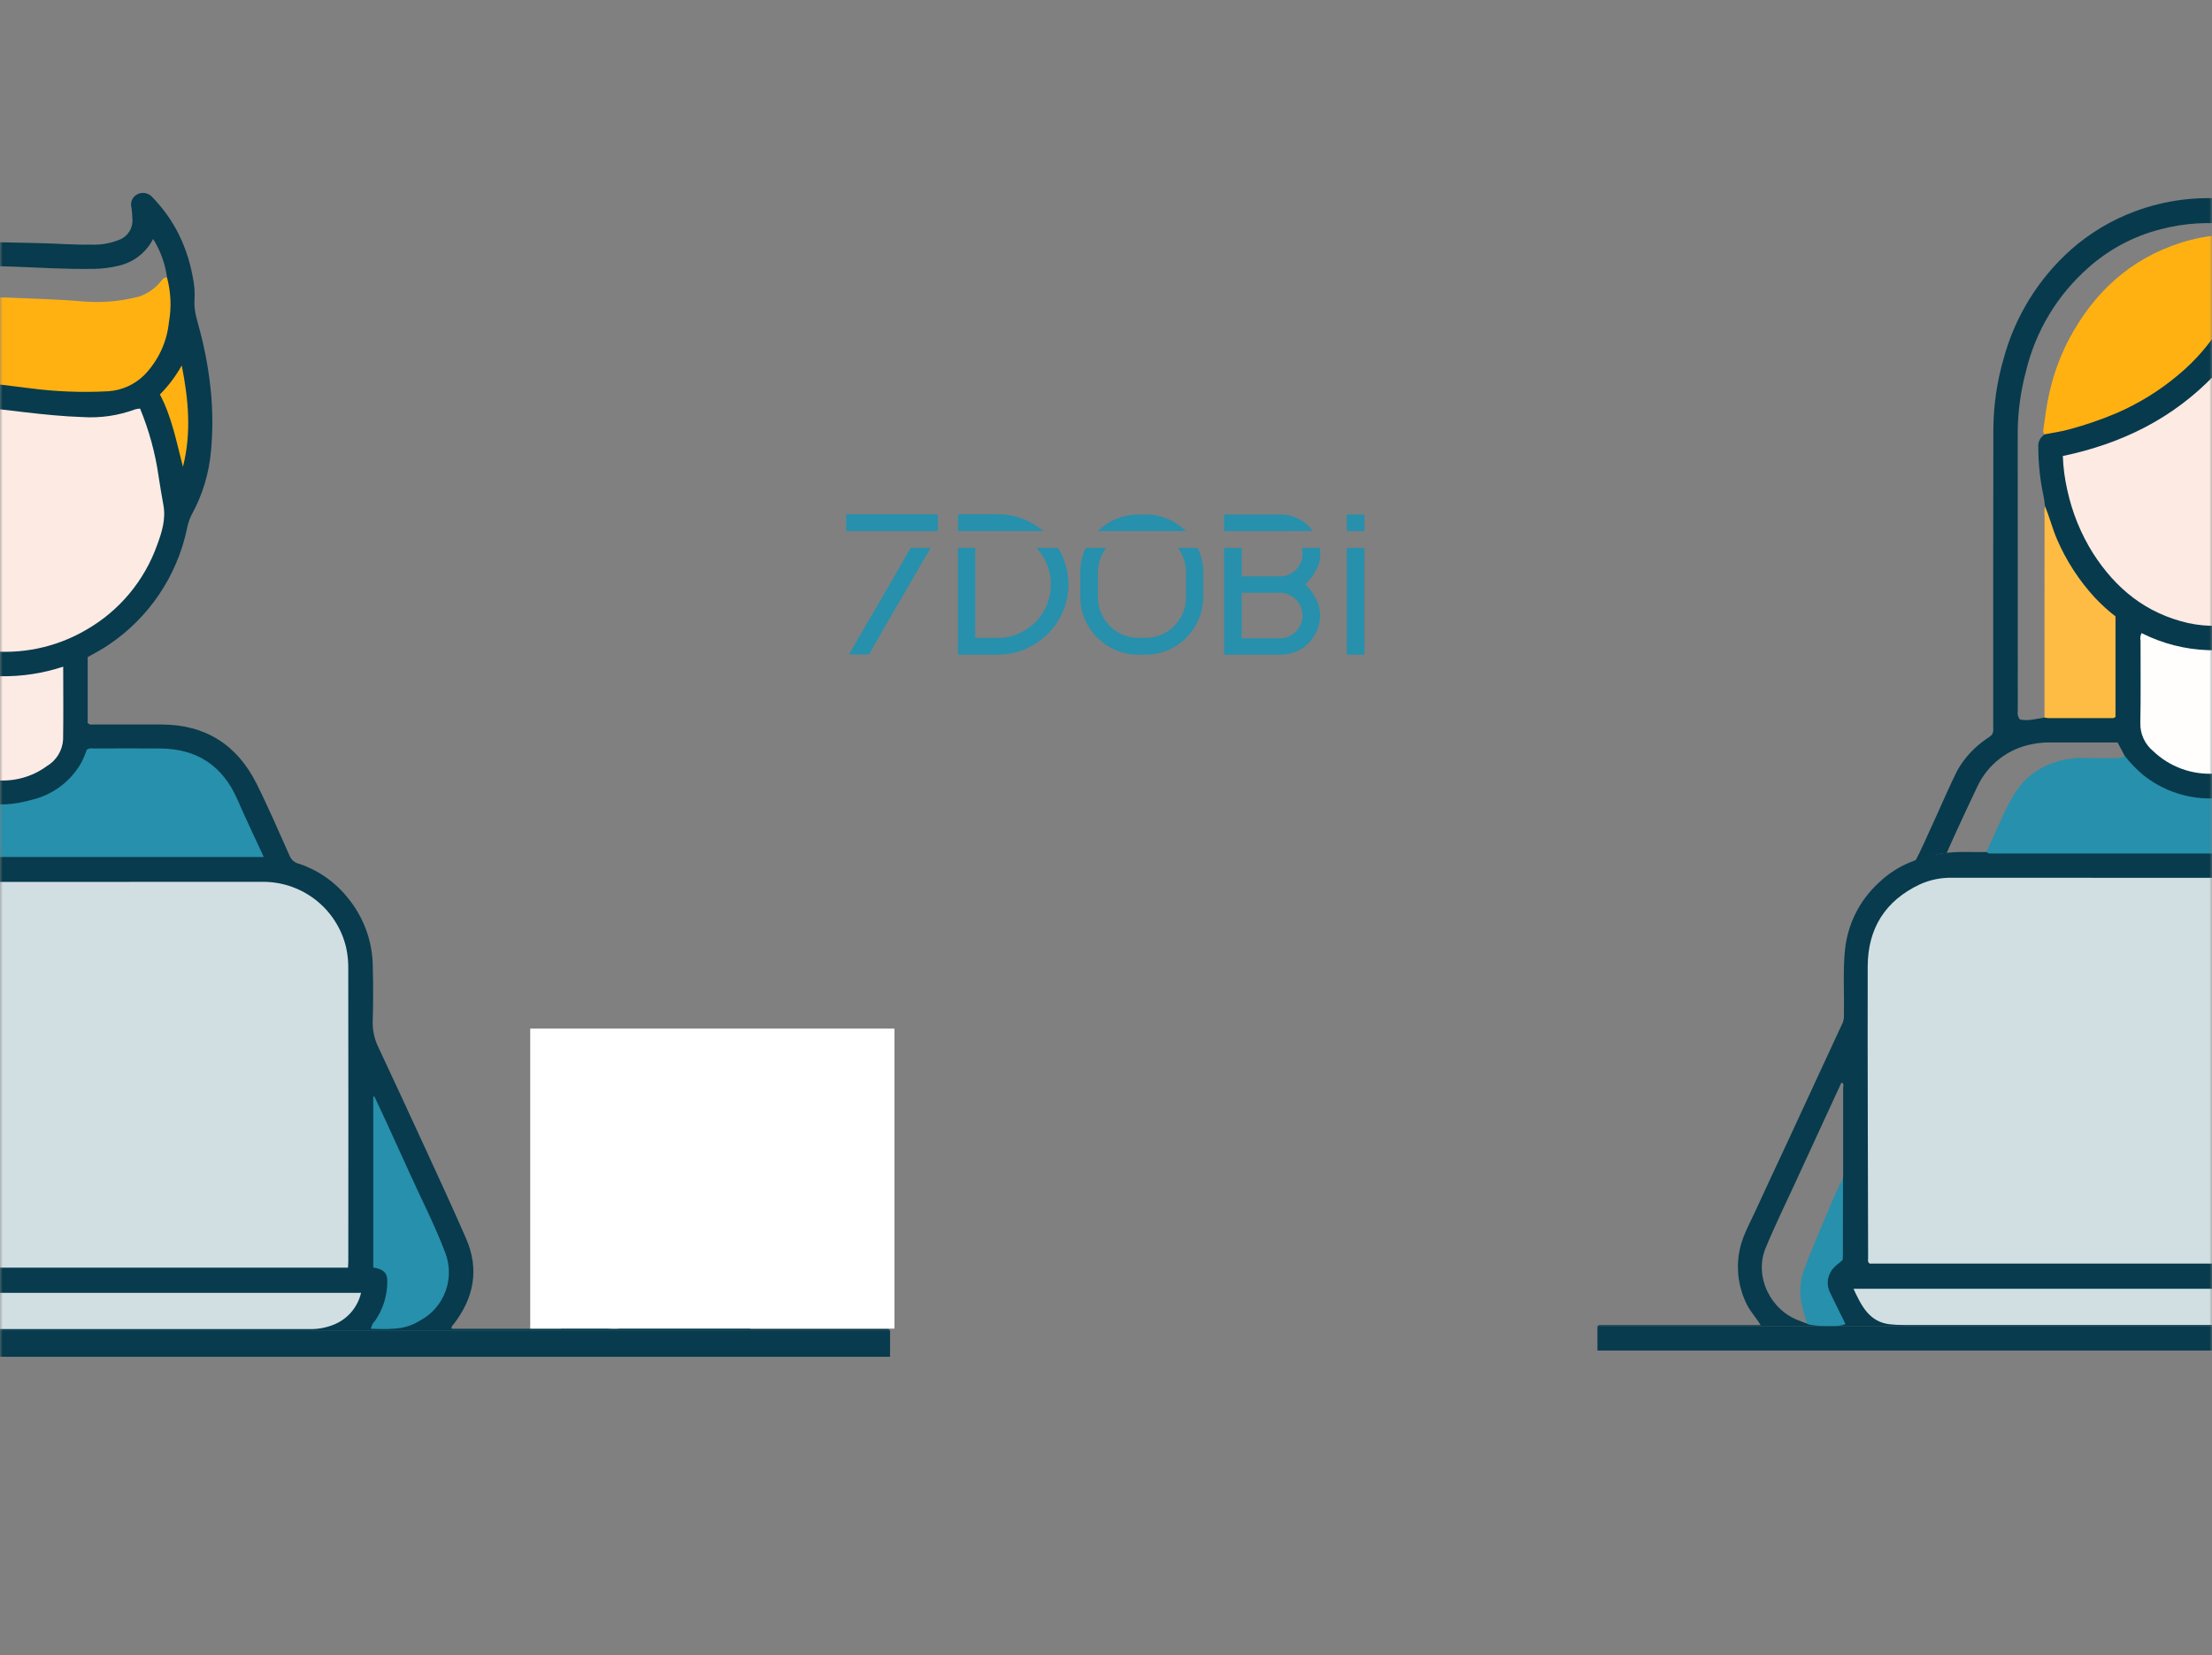 <svg width="413" height="309" viewBox="0 0 413 309" fill="none" xmlns="http://www.w3.org/2000/svg">
<rect x="0" y="0" width="413" height="309" fill="#808080" stroke="none"/>
<mask id="mask0_5008_56" style="mask-type:luminance" maskUnits="userSpaceOnUse" x="0" y="9" width="189" height="276">
<path d="M189 9H0V285H189V9Z" fill="white"/>
</mask>
<g mask="url(#mask0_5008_56)">
<path d="M165.832 248.076H140.071C142.062 245.198 141.625 242.117 141.681 239.045C143.726 239.045 145.627 239.053 147.53 239.045C149.454 239.077 151.317 238.372 152.738 237.076C154.16 235.779 155.032 233.988 155.177 232.07C155.402 228.442 155.402 224.804 155.177 221.176C154.927 217.676 153.37 215.611 150.242 214.759C149.076 214.562 147.891 214.515 146.714 214.619C145.101 214.6 143.486 214.619 141.802 214.619C141.637 210.244 141.968 206.019 141.58 201.836L140.297 200.674H138.939C127.989 200.674 117.038 200.674 106.087 200.674C104.146 200.674 103.327 201.5 103.323 203.498C103.295 216.218 103.268 228.939 103.241 241.661C103.272 243.203 103.535 244.732 104.022 246.197C104.211 246.824 104.905 247.252 104.737 248.035H84.348C84.215 247.548 84.561 247.357 84.775 247.076C88.501 242.204 89.507 236.898 87.023 231.189C84.539 225.48 81.908 219.812 79.305 214.144C76.438 207.905 73.548 201.678 70.635 195.463C69.9 193.961 69.541 192.304 69.589 190.633C69.689 187.274 69.689 183.908 69.605 180.548C69.592 175.77 67.907 171.148 64.842 167.484C62.514 164.601 59.414 162.44 55.904 161.253C55.529 161.176 55.176 161.015 54.872 160.782C54.568 160.549 54.32 160.25 54.148 159.908C52.107 155.351 50.139 150.754 47.908 146.291C44.281 139.041 38.369 135.258 30.177 135.238C25.997 135.227 21.818 135.238 17.637 135.228C17.247 135.228 16.816 135.385 16.371 134.958V122.652C17.706 121.875 19.079 121.201 20.318 120.334C27.774 115.318 32.995 107.607 34.883 98.822C35.05 97.844 35.364 96.898 35.814 96.015C37.83 92.331 39.053 88.266 39.405 84.082C39.719 80.599 39.724 77.095 39.42 73.612C39.075 69.78 38.42 65.982 37.46 62.257C36.954 60.157 36.135 58.151 36.32 55.893C36.399 54.441 36.278 52.986 35.96 51.568C35.401 48.454 34.342 45.452 32.825 42.677C31.618 40.52 30.13 38.533 28.399 36.769C28.049 36.373 27.572 36.112 27.051 36.032C26.529 35.951 25.996 36.055 25.543 36.326C25.125 36.56 24.798 36.931 24.619 37.376C24.439 37.82 24.416 38.313 24.554 38.773C24.644 39.447 24.698 40.125 24.716 40.805C24.799 41.623 24.615 42.447 24.192 43.153C23.768 43.858 23.128 44.408 22.367 44.72C20.646 45.434 18.788 45.754 16.928 45.658C13.611 45.734 10.3 45.422 6.989 45.374C-0.581 45.266 -8.165 44.742 -15.711 46.037C-20.043 46.643 -24.176 48.24 -27.79 50.704C-30.944 53.05 -33.678 55.914 -35.876 59.174C-36.051 59.474 -36.959 61.15 -37.308 61.897C-37.657 62.644 -38.197 64.236 -38.276 64.444C-38.551 65.4 -38.846 66.351 -39.096 67.313C-40.526 72.813 -40.089 78.331 -39.003 83.785C-38.055 88.657 -36.507 93.393 -34.396 97.885C-33.735 99.011 -33.164 100.187 -32.687 101.403C-31.274 106.242 -28.794 110.704 -25.43 114.459C-22.826 117.399 -19.751 119.885 -16.33 121.815V135.237C-21.018 135.237 -25.605 135.254 -30.192 135.237C-38.286 135.2 -44.078 138.791 -47.463 146.168C-49.635 150.903 -51.763 155.657 -53.934 160.393C-54.018 160.627 -54.151 160.84 -54.323 161.019C-54.496 161.198 -54.704 161.339 -54.934 161.432C-57.429 162.325 -59.702 163.744 -61.599 165.594C-65.116 168.826 -67.335 173.229 -67.842 177.979C-68.261 181.97 -67.963 185.969 -68.061 189.962C-68.005 190.505 -68.064 191.054 -68.233 191.573C-69.873 195.117 -71.515 198.661 -73.161 202.203C-74.915 205.989 -76.666 209.776 -78.415 213.564C-80.477 218.005 -82.581 222.428 -84.615 226.885C-85.768 229.419 -87.197 231.846 -87.634 234.67C-88.183 237.952 -87.667 241.324 -86.162 244.292C-85.502 245.61 -84.474 246.675 -83.605 248.114H-113.829C-113.919 248.196 -114.001 248.271 -114.078 248.344H166.178C166.067 248.249 165.952 248.159 165.832 248.076ZM141.662 220.049C141.681 219.818 141.715 219.589 141.762 219.362C144.286 219.228 146.816 219.255 149.337 219.441C149.751 219.507 150.122 219.732 150.373 220.069C150.623 220.405 150.732 220.825 150.678 221.241C150.688 224.825 150.7 228.411 150.622 231.993C150.562 232.632 150.268 233.226 149.796 233.66C149.324 234.094 148.707 234.338 148.066 234.345C145.996 234.467 143.914 234.376 141.661 234.376C141.659 229.486 141.658 224.768 141.662 220.049ZM-68.199 220.227C-68.205 222.351 -69.335 224.12 -70.164 225.968C-72.064 230.195 -73.876 234.456 -75.435 238.818C-76.082 240.969 -76.013 243.272 -75.235 245.38C-75.03 246.068 -74.235 247.245 -74.394 247.998C-75.024 247.825 -75.639 247.604 -76.234 247.336C-81.734 245.45 -84.868 239.057 -82.692 233.76C-81.007 229.66 -79.046 225.67 -77.192 221.638C-74.859 216.553 -72.516 211.472 -70.165 206.394C-69.618 205.208 -69.07 204.024 -68.52 202.84C-67.933 203.033 -68.205 203.529 -68.205 203.877C-68.187 209.327 -68.186 214.778 -68.2 220.228L-68.199 220.227ZM-13.821 145.339C-17 145.355 -20.18 145.397 -23.359 145.331C-26.028 145.184 -28.693 145.668 -31.139 146.744C-33.404 147.772 -35.345 149.399 -36.753 151.449C-38.496 154.036 -39.397 157.049 -41.024 159.787C-43.224 159.787 -45.446 159.787 -47.668 159.787C-48.073 159.787 -48.234 159.758 -48.268 159.274C-48.258 159.16 -48.237 159.047 -48.206 158.938C-47.458 156.873 -46.577 154.859 -45.569 152.908C-44.557 150.364 -43.294 147.928 -41.798 145.635C-39.229 142.084 -35.937 139.862 -31.456 139.791C-26.469 139.711 -21.479 139.729 -16.491 139.705C-16.319 139.687 -16.146 139.718 -15.99 139.794C-15.835 139.87 -15.704 139.988 -15.612 140.135C-14.924 141.999 -13.827 143.685 -12.401 145.069C-12.81 145.518 -13.344 145.338 -13.822 145.34L-13.821 145.339ZM-9.616 56.539C-11.688 56.74 -13.738 57.113 -15.748 57.654C-18.715 58.466 -21.457 59.949 -23.761 61.987C-26.806 64.549 -29.198 67.799 -30.738 71.469C-31.437 73.23 -31.899 75.075 -32.112 76.958C-32.59 80.187 -32.499 83.475 -31.844 86.673C-32.028 87.629 -32.212 88.586 -32.42 89.673C-32.962 89.183 -33.293 88.502 -33.342 87.773C-34.322 84.34 -34.972 80.821 -35.282 77.264C-36.002 67.625 -32.788 59.83 -24.782 54.145C-21.153 51.568 -17.018 50.704 -12.741 50.165C-2.631 48.891 7.478 50.376 17.588 50.183C19.128 50.161 20.661 49.965 22.158 49.599C23.531 49.289 24.819 48.681 25.931 47.817C27.042 46.952 27.949 45.854 28.587 44.599C29.959 46.782 30.846 49.234 31.187 51.79C30.188 53.121 28.942 54.246 27.517 55.106C25.252 56.152 22.778 56.665 20.284 56.606C14.567 56.77 8.864 56.206 3.154 55.99C-1.11 55.878 -5.377 56.06 -9.616 56.536V56.539ZM136.978 210.482H113.663C113.472 210.988 113.412 211.534 113.49 212.069C113.477 221.82 113.531 231.569 113.43 241.321C113.404 243.87 113.599 246.193 115.604 248.009C114.042 248.218 112.455 247.894 111.101 247.09C109.746 246.286 108.702 245.048 108.138 243.577C107.95 243.017 107.864 242.429 107.882 241.839C107.911 229.854 107.945 217.869 107.982 205.885C107.996 205.674 108.021 205.463 108.058 205.255H137.163C137.309 206.997 137.247 208.751 136.977 210.479L136.978 210.482Z" fill="#073B4D"/>
<path d="M64.977 236.626H-63.249C-63.68 236.304 -63.536 235.913 -63.537 235.567C-63.574 217.438 -63.652 199.308 -63.616 181.178C-63.602 174.102 -60.359 168.896 -53.899 165.845C-51.996 164.983 -49.924 164.558 -47.836 164.603C-15.436 164.623 16.966 164.623 49.37 164.603C52.914 164.655 56.338 165.889 59.102 168.108C61.865 170.327 63.809 173.404 64.626 176.853C64.924 178.23 65.058 179.638 65.025 181.047C65.048 199.222 65.05 217.398 65.032 235.574C65.026 235.883 64.997 236.192 64.977 236.626Z" fill="#D1DFE3"/>
<path d="M26.153 76.261C27.83 80.325 28.993 84.582 29.616 88.934C29.898 90.676 30.156 92.434 30.488 94.154C31.009 96.854 30.238 99.298 29.358 101.68C26.982 108.386 22.282 114.02 16.109 117.558C10.457 120.868 3.877 122.238 -2.627 121.458C-7.533 120.95 -12.237 119.235 -16.319 116.465C-20.454 113.712 -23.825 109.957 -26.118 105.55C-27.272 103.356 -28.171 101.039 -28.799 98.642C-28.929 98.161 -28.969 97.66 -28.918 97.165C-28.524 92.292 -27.534 87.485 -25.968 82.854C-25.475 81.445 -24.77 80.119 -23.878 78.923C-22.312 76.863 -19.95 76.323 -17.607 75.897C-13.831 75.335 -9.996 75.283 -6.206 75.741C1.019 76.385 8.193 77.609 15.453 77.853C18.766 78.06 22.085 77.573 25.198 76.423C25.511 76.34 25.83 76.286 26.153 76.261Z" fill="#FCEAE3"/>
<path d="M-12.408 145.074C-7.045 149.931 -0.885 151.262 6.042 149.266C7.992 148.79 9.821 147.913 11.413 146.691C13.005 145.468 14.324 143.927 15.287 142.166C15.629 141.449 15.932 140.715 16.196 139.966C16.661 139.574 17.183 139.711 17.669 139.71C21.756 139.7 25.846 139.674 29.934 139.71C36.793 139.774 41.594 142.938 44.34 149.265C45.876 152.804 47.553 156.282 49.247 159.965H-41.134C-41.321 159.659 -40.874 158.709 -40.511 158.008C-39.567 155.845 -38.507 153.734 -37.336 151.685C-36.305 150.075 -34.96 148.689 -33.382 147.61C-31.804 146.531 -30.024 145.78 -28.15 145.402C-26.462 145.044 -24.738 144.89 -23.014 144.943C-19.483 145.01 -15.94 144.794 -12.408 145.074Z" fill="#2790AC"/>
<path d="M31.182 51.792C31.914 54.518 32.036 57.373 31.541 60.152C31.162 63.864 29.539 67.338 26.935 70.011C25.12 71.809 22.713 72.883 20.163 73.034C15.177 73.303 10.177 73.1 5.229 72.427C-1.108 71.657 -7.451 70.722 -13.871 70.965C-16.678 71.03 -19.462 71.496 -22.138 72.347C-23.7 72.891 -25.131 73.755 -26.341 74.883C-27.551 76.011 -28.513 77.379 -29.166 78.899C-30.332 81.388 -31.23 83.993 -31.846 86.672C-32.485 86.572 -32.397 86.019 -32.452 85.612C-33.958 74.592 -30.365 65.144 -20.217 59.078C-17.628 57.629 -14.769 56.727 -11.817 56.429C-7.51 55.752 -3.152 55.454 1.207 55.54C5.963 55.754 10.726 55.847 15.473 56.262C18.966 56.56 22.485 56.261 25.879 55.379C27.45 54.878 28.846 53.942 29.905 52.679C30.26 52.296 30.516 51.738 31.182 51.792Z" fill="#FFB112"/>
<path d="M-66.273 241.319H67.415C67.105 242.652 66.476 243.891 65.582 244.928C64.689 245.965 63.557 246.771 62.284 247.275C60.765 247.878 59.135 248.153 57.502 248.082C19.38 248.068 -18.741 248.068 -56.861 248.082C-57.722 248.09 -58.583 248.049 -59.44 247.959C-63.306 247.519 -64.748 244.594 -66.273 241.319Z" fill="#D1DFE3"/>
<path d="M11.802 124.44C11.802 129.192 11.854 133.64 11.78 138.078C11.717 139.077 11.41 140.046 10.887 140.9C10.364 141.754 9.641 142.467 8.78 142.978C5.99 145.037 2.53 145.979 -0.919 145.619C-4.368 145.259 -7.558 143.623 -9.862 141.032C-11.016 139.746 -11.659 138.082 -11.67 136.355C-11.735 132.449 -11.69 128.541 -11.684 124.634C-11.651 124.429 -11.599 124.229 -11.529 124.034C-4.024 126.814 4.204 126.958 11.802 124.44Z" fill="#FCEBE5"/>
<path d="M69.254 248.026C69.342 247.466 69.609 246.949 70.015 246.552C71.551 244.351 72.353 241.72 72.305 239.035C72.305 237.563 71.519 236.883 69.692 236.602V204.712L69.892 204.646C70.623 206.204 71.367 207.758 72.083 209.322C73.582 212.592 75.074 215.866 76.559 219.143C78.789 224.057 81.267 228.878 83.166 233.916C84.026 236.208 84.034 238.733 83.188 241.03C82.342 243.327 80.699 245.244 78.558 246.43C76.008 247.971 74.142 248.215 69.254 248.026Z" fill="#2790AC"/>
<path d="M34.157 87.143C32.969 82.591 32.117 77.922 29.857 73.628C31.457 72.02 32.828 70.199 33.932 68.217C35.179 74.491 35.781 80.764 34.157 87.143Z" fill="#FFB112"/>
<path d="M166.182 248.333H-114.074V253.254H166.182V248.333Z" fill="#073B4D"/>
<path d="M167 192H99V248H167V192Z" fill="white"/>
</g>
<mask id="mask1_5008_56" style="mask-type:luminance" maskUnits="userSpaceOnUse" x="260" y="0" width="153" height="309">
<path d="M413 0H260V309H413V0Z" fill="white"/>
</mask>
<g mask="url(#mask1_5008_56)">
<path d="M467.181 160.004C465.867 157.16 464.556 154.342 463.262 151.517C461.942 148.389 460.45 145.336 458.792 142.373C457.636 140.36 455.965 138.69 453.95 137.535C453.358 137.279 452.841 136.875 452.45 136.361C452.45 135.961 452.45 135.453 452.45 134.947C452.437 116.696 452.398 98.447 452.438 80.194C452.393 77.011 452.058 73.838 451.438 70.716C450.937 68.099 450.184 65.537 449.191 63.065C447.657 59.069 445.545 55.319 442.924 51.935C438.9 46.74 433.616 42.658 427.573 40.077C423.9 38.477 419.989 37.491 415.997 37.156C410.15 36.605 404.253 37.373 398.742 39.404C394.295 41.037 390.192 43.484 386.642 46.621C380.555 52.054 376.187 59.147 374.073 67.027C372.843 71.281 372.206 75.684 372.179 80.112C372.146 98.733 372.138 117.353 372.154 135.974C372.213 136.392 372.12 136.818 371.892 137.174C371.588 137.453 371.257 137.7 370.903 137.912C368.632 139.444 366.752 141.488 365.414 143.879C363.799 147.113 362.405 150.457 360.885 153.739C359.785 156.106 358.779 158.516 357.57 160.793C358.085 160.574 358.616 160.396 359.158 160.26C360.977 159.775 361.653 159.284 363.438 159.284C364.067 157.877 364.66 156.511 365.286 155.161C366.572 152.382 367.848 149.598 369.178 146.84C370.138 144.784 371.577 142.988 373.375 141.604C375.174 140.22 377.279 139.288 379.512 138.888C380.598 138.669 381.705 138.568 382.812 138.588C386.968 138.601 391.122 138.593 395.38 138.593L396.702 141.093C396.728 141.315 396.754 141.538 396.794 141.874C393.91 141.874 391.062 141.861 388.214 141.874C386.14 141.881 384.093 142.342 382.217 143.225C380.34 144.108 378.679 145.392 377.352 146.985C376.081 148.607 375.062 150.412 374.329 152.338C373.275 154.653 372.199 156.959 371.164 159.284H363.442C365.227 159.284 457.033 159.409 459.942 159.409C462.741 159.316 465.538 159.651 468.235 160.401C467.887 160.263 467.536 160.131 467.181 160.004ZM425.588 45.155C421.524 44.143 417.306 43.894 413.15 44.422C410.51 44.732 407.916 45.36 405.426 46.293C402.517 47.388 399.779 48.894 397.297 50.766C393.45 53.657 390.212 57.279 387.771 61.426C385.743 64.842 384.226 68.538 383.271 72.394C382.63 75.257 382.136 78.151 381.792 81.065C381.372 81.314 381.034 81.679 380.817 82.116C380.601 82.552 380.515 83.043 380.571 83.527C380.577 86.527 380.894 89.518 381.518 92.452C381.655 93.13 381.757 93.814 381.824 94.502C382.161 96.922 382.274 99.367 382.163 101.808C382.166 111.723 382.164 121.637 382.156 131.552C382.32 132.373 382.169 133.226 381.732 133.941C380.164 134.181 378.605 134.635 377.132 134.295C376.952 134.074 376.824 133.816 376.756 133.539C376.688 133.262 376.682 132.974 376.739 132.695C376.731 115.28 376.727 97.866 376.726 80.452C376.773 76.673 377.294 72.915 378.276 69.266C380.07 61.8 384.123 55.069 389.883 49.991C393.749 46.538 398.39 44.069 403.413 42.791C407.881 41.62 412.537 41.341 417.113 41.968C420.422 42.447 423.648 43.383 426.699 44.747C426.98 44.869 428.072 45.306 428.06 45.847C427.209 45.727 426.378 45.494 425.588 45.155Z" fill="#073A4D"/>
<path d="M578.167 247.316H552.402C554.392 244.438 553.954 241.356 554.012 238.285C556.056 238.285 557.958 238.293 559.861 238.285C561.785 238.317 563.648 237.613 565.069 236.316C566.491 235.02 567.363 233.229 567.508 231.31C567.733 227.682 567.733 224.044 567.508 220.416C567.257 216.916 565.701 214.851 562.573 213.999C561.408 213.802 560.222 213.755 559.045 213.859C557.431 213.84 555.817 213.859 554.132 213.859C553.967 209.484 554.298 205.259 553.911 201.075L552.627 199.913H551.269C540.318 199.913 529.368 199.913 518.417 199.913C516.476 199.913 515.657 200.739 515.652 202.737C515.625 215.458 515.597 228.179 515.571 240.9C515.601 242.443 515.865 243.972 516.352 245.436C516.541 246.063 517.235 246.491 517.066 247.274H496.679C496.545 246.787 496.89 246.596 497.105 246.315C500.831 241.443 501.837 236.137 499.353 230.428C496.869 224.719 494.238 219.051 491.635 213.383C488.768 207.144 485.878 200.917 482.965 194.702C482.231 193.2 481.872 191.543 481.92 189.872C482.02 186.513 482.02 183.147 481.935 179.787C481.922 175.01 480.237 170.388 477.173 166.723C475.133 164.214 472.511 162.241 469.536 160.976C469.536 160.976 464.827 159.206 461.583 159.206C458.462 159.206 372.744 159.047 366.255 159.035H365.801C363.002 159.096 360.232 159.615 357.601 160.572C357.535 160.608 357.466 160.639 357.395 160.664C357.284 160.715 357.169 160.76 357.053 160.796C354.692 161.693 352.54 163.064 350.729 164.825C347.212 168.058 344.993 172.461 344.486 177.211C344.068 181.202 344.366 185.201 344.268 189.194C344.324 189.737 344.265 190.286 344.096 190.805C342.455 194.35 340.813 197.893 339.168 201.436C337.415 205.223 335.664 209.01 333.914 212.798C331.851 217.24 329.748 221.662 327.719 226.119C326.566 228.653 325.137 231.08 324.699 233.904C324.15 237.187 324.666 240.559 326.172 243.527C326.831 244.846 327.86 245.91 328.728 247.349H298.502L298.254 247.579H578.514C578.41 247.486 578.295 247.4 578.167 247.316ZM553.997 219.288C554.017 219.057 554.05 218.828 554.097 218.601C556.621 218.468 559.152 218.494 561.673 218.68C562.087 218.747 562.459 218.972 562.709 219.308C562.959 219.644 563.068 220.065 563.014 220.48C563.023 224.064 563.036 227.65 562.958 231.233C562.898 231.872 562.604 232.466 562.132 232.9C561.66 233.334 561.043 233.579 560.402 233.585C558.332 233.708 556.249 233.616 554.002 233.616C553.994 228.725 553.993 224.007 553.997 219.288ZM344.133 219.466C344.127 221.59 342.997 223.36 342.168 225.207C340.268 229.434 338.456 233.695 336.897 238.057C336.249 240.208 336.319 242.512 337.097 244.62C337.297 245.308 338.097 246.485 337.937 247.238C337.308 247.066 336.692 246.845 336.098 246.576C330.598 244.69 327.464 238.297 329.64 233C331.324 228.9 333.285 224.91 335.14 220.878C337.473 215.793 339.816 210.712 342.168 205.634C342.715 204.449 343.263 203.264 343.812 202.08C344.399 202.273 344.127 202.769 344.129 203.117C344.146 208.567 344.147 214.017 344.132 219.467L344.133 219.466ZM549.313 209.717H525.997C525.806 210.223 525.746 210.769 525.824 211.304C525.811 221.055 525.864 230.804 525.764 240.557C525.738 243.106 525.933 245.429 527.937 247.245C526.375 247.454 524.788 247.131 523.434 246.327C522.079 245.522 521.035 244.284 520.471 242.813C520.284 242.253 520.197 241.665 520.216 241.075C520.244 229.09 520.278 217.106 520.316 205.121C520.33 204.91 520.356 204.7 520.392 204.491H549.492C549.64 206.234 549.58 207.989 549.312 209.718L549.313 209.717Z" fill="#073B4D"/>
<path d="M477.311 235.866H349.083C348.653 235.544 348.796 235.153 348.795 234.807C348.758 216.677 348.68 198.547 348.716 180.418C348.73 173.342 351.973 168.135 358.433 165.085C360.336 164.223 362.407 163.799 364.495 163.843C396.895 163.863 429.298 163.863 461.703 163.843C465.247 163.896 468.671 165.129 471.435 167.348C474.198 169.567 476.142 172.645 476.958 176.093C477.255 177.471 477.387 178.878 477.353 180.287C477.375 198.463 477.377 216.639 477.359 234.815C477.36 235.123 477.332 235.432 477.311 235.866Z" fill="#D1DFE3"/>
<path d="M346.059 240.559H479.75C479.44 241.893 478.811 243.131 477.917 244.168C477.024 245.206 475.892 246.011 474.62 246.515C473.1 247.118 471.469 247.393 469.835 247.322C431.715 247.308 393.594 247.308 355.472 247.322C354.61 247.33 353.749 247.289 352.892 247.199C349.026 246.759 347.584 243.834 346.059 240.559Z" fill="#D1DFE3"/>
<path d="M337.43 247.098C336.988 245.804 336.616 244.488 336.318 243.154C335.942 241.103 336.118 238.989 336.827 237.029C338.227 233.213 339.858 229.493 341.442 225.76C342.219 223.777 343.11 221.84 344.112 219.96C344.112 219.96 344.084 222.414 344.084 234.515C344.084 234.738 344.045 234.961 344.024 235.196C343.272 235.925 342.337 236.429 341.824 237.401C341.483 237.967 341.289 238.608 341.257 239.267C341.225 239.926 341.358 240.583 341.642 241.179C342.6 243.179 343.591 245.156 344.567 247.14C343.211 247.856 338.182 247.519 337.43 247.098Z" fill="#2790AC"/>
<path d="M578.518 247.573H298.258V252.094H578.518V247.573Z" fill="#073B4D"/>
<path d="M432.394 48.121C436.885 51.406 440.537 55.704 443.054 60.667C445.514 65.412 447.026 70.591 447.504 75.914C447.734 78.546 447.783 81.167 447.784 83.796C447.792 100.105 447.792 116.414 447.784 132.723C447.872 133.308 447.811 133.906 447.606 134.461C441.673 133.644 435.68 134.261 429.602 133.974V116.383C433.659 113.66 437.104 110.121 439.716 105.992C441.628 102.976 443.136 99.723 444.202 96.316C445.662 91.65 446.367 86.78 446.291 81.892C446.275 79.549 445.48 78.833 443.133 78.785C440.827 78.736 438.529 78.49 436.264 78.05C433.239 77.495 430.296 76.565 427.502 75.28C423.079 73.354 419.336 70.145 416.757 66.067C417.565 65.053 418.279 63.969 418.893 62.828C419.151 62.414 419.284 61.935 419.276 61.448C419.269 60.96 419.121 60.485 418.85 60.08C418.624 59.771 418.325 59.524 417.98 59.36C417.635 59.196 417.254 59.12 416.873 59.14C416.491 59.16 416.121 59.274 415.794 59.473C415.468 59.672 415.197 59.95 415.004 60.28C412.806 63.978 409.987 67.27 406.671 70.012C403.215 72.912 399.358 75.299 395.22 77.097C392.347 78.313 389.393 79.328 386.379 80.135C384.879 80.564 383.322 80.764 381.79 81.067C381.667 80.999 381.572 80.891 381.52 80.761C381.467 80.632 381.46 80.488 381.5 80.354C381.82 78.074 382.073 75.788 382.589 73.535C383.359 70.018 384.587 66.617 386.244 63.421C390.884 54.651 397.69 48.321 407.254 45.287C411.975 43.814 416.96 43.389 421.862 44.041C423.8 44.156 425.715 44.526 427.556 45.141C429.264 45.969 430.885 46.968 432.394 48.121Z" fill="#FFB112"/>
<path d="M385.148 85.117C396.089 82.834 405.71 78.134 413.517 69.95C414.312 70.6 415.008 71.362 415.583 72.213C418.049 74.894 420.968 77.118 424.207 78.785C426.727 80.1 429.383 81.136 432.128 81.873C434.754 82.581 437.438 83.049 440.148 83.273C440.627 83.274 441.101 83.36 441.548 83.528C441.67 85.499 441.535 87.477 441.148 89.413C440.61 92.815 439.602 96.125 438.155 99.25C436.065 103.849 432.933 107.899 429.009 111.081C426.322 113.281 423.218 114.914 419.882 115.881C416.196 116.974 412.293 117.118 408.537 116.298C400.684 114.498 394.993 109.876 390.737 103.191C388.5 99.609 386.897 95.667 385.999 91.539C385.507 89.431 385.222 87.28 385.148 85.117Z" fill="#FCEAE3"/>
<path d="M396.704 141.089C397.713 142.377 398.849 143.56 400.096 144.618C402.372 146.457 405.026 147.772 407.868 148.468C410.711 149.164 413.671 149.225 416.539 148.646C420.637 147.966 424.358 145.85 427.039 142.678C427.958 141.426 428.711 140.06 429.278 138.614C434.196 138.614 439.109 138.348 443.977 138.682C449.917 139.09 454.086 142.363 456.532 147.807C457.787 150.6 459.08 153.377 460.345 156.165C460.792 157.151 461.207 158.152 461.626 159.12C461.262 159.327 460.838 159.398 460.426 159.32C430.945 159.325 401.464 159.325 371.984 159.32C371.708 159.32 371.432 159.294 371.155 159.28C371.063 159.145 371.016 158.985 371.02 158.822C371.024 158.659 371.078 158.502 371.176 158.371C372.882 154.842 374.225 151.133 376.342 147.811C378.056 145.202 380.617 143.262 383.592 142.318C385.38 141.689 387.271 141.406 389.164 141.484C391.102 141.552 393.044 141.49 394.983 141.504C395.587 141.571 396.196 141.424 396.704 141.089Z" fill="#2790AC"/>
<path d="M424.928 119.002C424.928 124.933 424.985 130.607 424.897 136.279C424.824 137.22 424.547 138.135 424.086 138.959C423.625 139.783 422.99 140.496 422.225 141.051C419.794 143.105 416.743 144.284 413.562 144.397C411.454 144.537 409.341 144.237 407.355 143.516C405.369 142.796 403.555 141.671 402.027 140.212C401.252 139.576 400.631 138.771 400.214 137.86C399.796 136.948 399.593 135.952 399.618 134.95C399.726 129.831 399.647 124.707 399.66 119.586C399.557 119.107 399.625 118.608 399.851 118.174C403.718 120.13 407.967 121.218 412.298 121.361C416.63 121.504 420.94 120.699 424.928 119.002Z" fill="#FFFEFD"/>
<path d="M381.725 133.942C381.725 121.438 381.729 108.934 381.735 96.431C381.682 95.787 381.71 95.14 381.818 94.503C382.676 96.518 383.192 98.65 384.065 100.673C385.803 104.708 388.218 108.416 391.205 111.637C392.373 112.874 393.637 114.017 394.983 115.057V133.801C394.898 133.894 394.791 133.964 394.673 134.006C394.554 134.048 394.427 134.06 394.302 134.041C390.336 134.041 386.37 134.041 382.402 134.041C382.174 134.024 381.948 133.991 381.725 133.942Z" fill="#FFBC45"/>
</g>
<path d="M175.1 96H158V99.133H175.1V96Z" fill="#2790AC"/>
<path d="M170.012 102.266C168.204 105.488 166.345 108.722 164.435 111.966C162.435 115.366 160.466 118.763 158.527 122.158H162.264C164.152 118.785 166.096 115.4 168.096 112.003C170.008 108.756 171.891 105.51 173.743 102.264L170.012 102.266Z" fill="#2790AC"/>
<path d="M194.825 99.134C193.8 98.271 192.655 97.564 191.425 97.034C189.81 96.339 188.068 95.985 186.31 95.996H178.873V99.129H194.825V99.134Z" fill="#2790AC"/>
<path d="M197.541 102.266H193.511C194.319 103.127 194.968 104.124 195.428 105.211C195.939 106.443 196.202 107.764 196.202 109.099C196.202 110.433 195.939 111.754 195.428 112.987C194.419 115.371 192.524 117.271 190.143 118.287C188.933 118.806 187.629 119.069 186.312 119.061H182.084V102.261H178.875V122.193H186.312C188.07 122.204 189.812 121.85 191.427 121.155C192.987 120.488 194.409 119.534 195.617 118.343C196.817 117.152 197.778 115.743 198.448 114.191C199.133 112.579 199.486 110.846 199.486 109.095C199.486 107.344 199.133 105.61 198.448 103.999C198.187 103.4 197.884 102.821 197.541 102.266Z" fill="#2790AC"/>
<path d="M221.432 99.134C220.47 98.182 219.338 97.42 218.094 96.888C216.758 96.316 215.319 96.027 213.866 96.039H212.583C211.124 96.028 209.679 96.317 208.336 96.888C207.081 97.419 205.936 98.181 204.961 99.134H221.432Z" fill="#2790AC"/>
<path d="M223.639 102.267H219.918C220.288 102.769 220.6 103.31 220.849 103.881C221.253 104.821 221.457 105.834 221.449 106.857V111.416C221.459 112.451 221.255 113.478 220.849 114.43C220.464 115.334 219.913 116.158 219.226 116.86C218.542 117.554 217.726 118.105 216.826 118.48C215.888 118.873 214.88 119.072 213.863 119.064H212.58C211.563 119.072 210.555 118.873 209.617 118.48C208.718 118.105 207.902 117.554 207.217 116.86C206.53 116.158 205.98 115.334 205.594 114.43C205.188 113.478 204.984 112.451 204.994 111.416V106.857C204.987 105.834 205.191 104.821 205.594 103.881C205.843 103.31 206.155 102.769 206.524 102.267H202.724C202.665 102.392 202.606 102.517 202.55 102.645C201.981 103.968 201.692 105.395 201.701 106.835V111.405C201.692 112.845 201.981 114.272 202.55 115.595C203.655 118.191 205.727 120.256 208.326 121.352C209.669 121.923 211.115 122.212 212.573 122.201H213.856C215.309 122.213 216.749 121.924 218.084 121.352C219.362 120.806 220.523 120.018 221.5 119.03C222.475 118.039 223.255 116.874 223.8 115.595C224.37 114.272 224.659 112.845 224.649 111.405V106.835C224.658 105.395 224.369 103.968 223.8 102.645C223.757 102.517 223.698 102.392 223.639 102.267Z" fill="#2790AC"/>
<path d="M245.112 99.134C244.918 98.856 244.705 98.591 244.476 98.341C243.784 97.602 242.945 97.016 242.014 96.62C241.083 96.224 240.079 96.027 239.067 96.041H228.551V99.141L245.112 99.134Z" fill="#2790AC"/>
<path d="M243.727 109.062C244.586 108.237 245.301 107.274 245.841 106.212C246.27 105.362 246.503 104.427 246.52 103.475C246.52 103.07 246.486 102.666 246.42 102.267H243.044C243.147 102.629 243.2 103.004 243.201 103.381C243.203 103.943 243.088 104.501 242.861 105.016C242.645 105.513 242.338 105.966 241.955 106.35C241.573 106.728 241.125 107.033 240.634 107.25C240.135 107.474 239.595 107.589 239.049 107.588H231.839V102.265H228.555V122.197H239.072C240.12 122.209 241.158 121.997 242.117 121.574C243.002 121.183 243.8 120.618 244.462 119.913C245.102 119.226 245.609 118.426 245.957 117.554C246.308 116.677 246.488 115.742 246.486 114.798C246.464 113.822 246.232 112.863 245.807 111.986C245.286 110.899 244.583 109.91 243.727 109.062ZM242.859 116.517C242.641 117.02 242.334 117.481 241.953 117.876C241.576 118.266 241.127 118.58 240.632 118.801C240.134 119.026 239.593 119.142 239.047 119.141H231.837V110.647H239.047C239.593 110.645 240.134 110.761 240.632 110.987C241.124 111.205 241.571 111.513 241.953 111.893C242.336 112.279 242.643 112.733 242.859 113.233C243.083 113.751 243.199 114.31 243.199 114.875C243.199 115.439 243.083 115.998 242.859 116.517Z" fill="#2790AC"/>
<path d="M254.749 96.038H251.465V99.134H254.749V96.038Z" fill="#2790AC"/>
<path d="M254.749 102.267H251.465V122.199H254.749V102.267Z" fill="#2790AC"/>
</svg>

